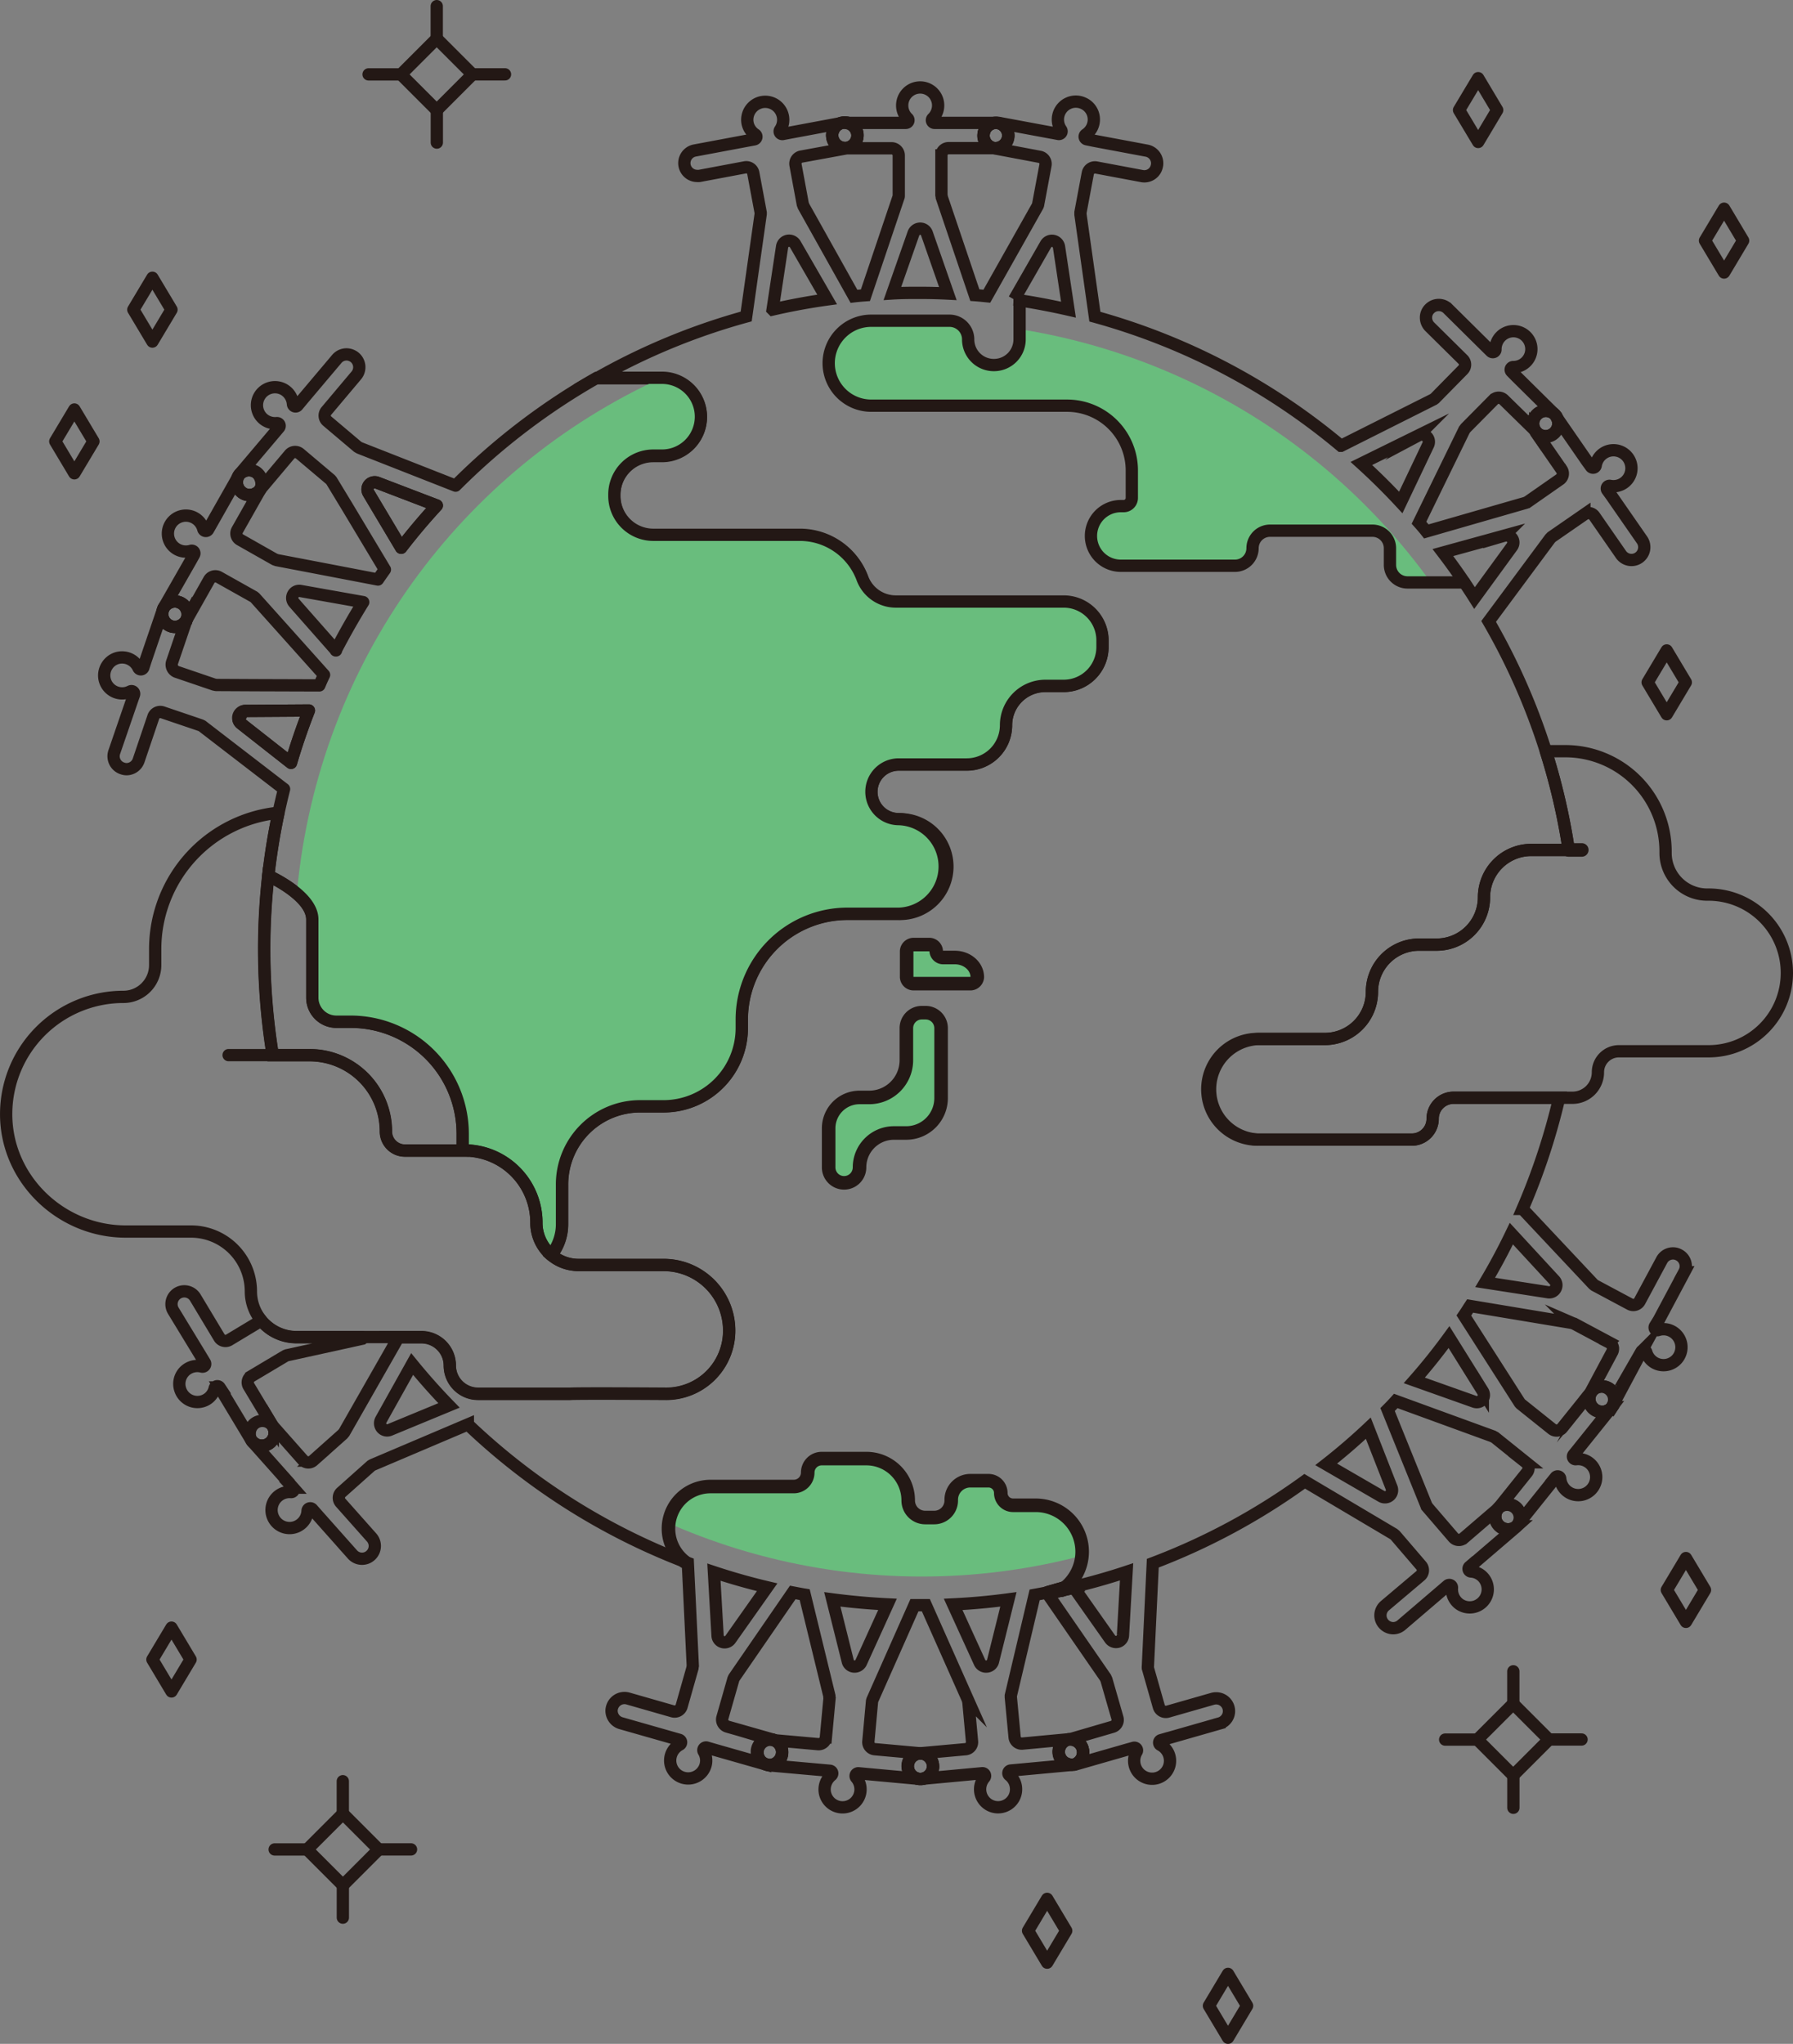 <svg xmlns="http://www.w3.org/2000/svg" viewBox="0 0 437.88 498.97"><rect x="0" y="0" width="437.88" height="498.97" fill="#808080" stroke="none"/><defs><clipPath id="clip-path"><circle cx="225.1" cy="231.68" r="153.2" transform="rotate(-45 225.104 231.679)" fill="none"/></clipPath><style>.cls-2,.cls-4,.cls-7{fill:none}.cls-2,.cls-4,.cls-7,.cls-8{stroke:#231815}.cls-2{stroke-miterlimit:10}.cls-2,.cls-7,.cls-8{stroke-width:3px}.cls-4{stroke-width:3.31px}.cls-4,.cls-7,.cls-8{stroke-linecap:round;stroke-linejoin:round}.cls-8{fill:#fff}</style></defs><g id="レイヤー_2" data-name="レイヤー 2"><g id="design"><path class="cls-2" d="M206.85 36.13h-.49a3.13 3.13 0 01-.65-6.19l.3-.05h.28a3.13 3.13 0 01.56 6.21zm39.37-3.08a3.13 3.13 0 01-3.13 3.12h-.33a3.13 3.13 0 01-2.55-3.07 3 3 0 01.06-.59 2.94 2.94 0 015-1.65 3.16 3.16 0 01.95 2.19z"/><path class="cls-2" d="M246.22 33.05a3.13 3.13 0 01-3.13 3.12h-.33a3.13 3.13 0 01-2.55-3.07 3 3 0 01.06-.59 2.94 2.94 0 015-1.65 3.16 3.16 0 01.95 2.19zm-39.37 3.08h-.49a3.13 3.13 0 01-.65-6.19l.3-.05h.28a3.13 3.13 0 01.56 6.21zm173.72 67.22a3.11 3.11 0 01-5.32 2.21l-.16-.16-.16-.22a3.2 3.2 0 01-.56-1.79 3.13 3.13 0 015.41-2.13l.1.12a3.15 3.15 0 01.69 1.97z"/><path class="cls-2" d="M380.57 103.35a3.11 3.11 0 01-5.32 2.21l-.16-.16-.16-.22a3.2 3.2 0 01-.56-1.79 3.13 3.13 0 015.41-2.13l.1.12a3.15 3.15 0 01.69 1.97zM370.4 372.54a3.13 3.13 0 01-4.55-4.27l.12-.13.11-.1a3.12 3.12 0 014.32 4.5zM394.05 343a.93.93 0 00-.05.1l-.23.35a3.14 3.14 0 01-2.48 1.2 3.25 3.25 0 01-1.47-.36 3.14 3.14 0 01-1.29-4.23l.14-.25.14-.18a3.14 3.14 0 014.4-.49 3.16 3.16 0 01.84 3.86z"/><path class="cls-2" d="M370.4 372.54a3.13 3.13 0 01-4.55-4.27l.12-.13.11-.1a3.12 3.12 0 014.32 4.5zM394.05 343a.93.93 0 00-.05.1l-.23.35a3.14 3.14 0 01-2.48 1.2 3.25 3.25 0 01-1.47-.36 3.14 3.14 0 01-1.29-4.23l.14-.25.14-.18a3.14 3.14 0 014.4-.49 3.16 3.16 0 01.84 3.86zM191 427.77a3.14 3.14 0 01-3.55 3.11l-.2-.05a3.13 3.13 0 01-2.25-3 2.81 2.81 0 010-.29 3.14 3.14 0 013.4-2.83h.33a3.13 3.13 0 012.27 3.06zm36.87 3.44a1.37 1.37 0 010 .28 3.11 3.11 0 01-2.81 2.83h-.52a3.13 3.13 0 010-6.23h.51a3.13 3.13 0 012.82 3.12z"/><path class="cls-2" d="M191 427.77a3.14 3.14 0 01-3.55 3.11l-.2-.05a3.13 3.13 0 01-2.25-3 2.81 2.81 0 010-.29 3.14 3.14 0 013.4-2.83h.33a3.13 3.13 0 012.27 3.06z"/><path class="cls-2" d="M105 257.46a27.34 27.34 0 00-19.39-8h-3.48a5.87 5.87 0 01-5.86-5.87v-19.1c0-3-2.7-5.62-5.39-7.56a33.51 33.51 0 00-5.38-3.12 160.5 160.5 0 00-1 17.92 162.39 162.39 0 002.09 25.89h9a18.62 18.62 0 0118.63 18.65 4.65 4.65 0 004.65 4.64H113v-4a27.34 27.34 0 00-8-19.45zm300.14 64.74l6.18-11.6a3.1 3.1 0 00-1.28-4.22 3 3 0 00-1.48-.38 3.09 3.09 0 00-2.74 1.66l-5.38 10a1.76 1.76 0 01-2.38.73l-8.63-4.61-.3-.24-17.3-18.4a160.13 160.13 0 008.96-27.14H355a5.12 5.12 0 00-5.13 5.11 5.09 5.09 0 01-5.11 5.11h-37.3a12.29 12.29 0 010-24.57h16.07a11.49 11.49 0 0011.51-11.52 11.52 11.52 0 0111.52-11.51h4.3a11.56 11.56 0 0011.55-11.55A11.54 11.54 0 01374 207.5h9.08v-.2a158.6 158.6 0 00-19.53-55.59l15-20.22.38-.39 8-5.53a1.77 1.77 0 012.46.46l6.48 9.34a3.12 3.12 0 105.13-3.57l-7.49-10.8-1-1.38a.66.66 0 01.69-1 4.39 4.39 0 10-3.5-5 .65.65 0 01-1.17.29l-1-1.38-7.47-10.8-.2-.23a3.06 3.06 0 01.71 2 3.12 3.12 0 01-5.33 2.22l-.31-.39 6.47 9.35a1.76 1.76 0 01-.4 2.32l-8 5.58c-.09 0-.24.12-.35.16l-24.31 7c-.57-.72-1.17-1.42-1.8-2.12l11.06-22.66c.1-.12.24-.32.34-.46l6.82-6.89a1.75 1.75 0 012.48 0l7.78 7.61a3.08 3.08 0 01-.58-1.79 3.15 3.15 0 011.36-2.56 3.11 3.11 0 014 .43l-.13-.14-9.34-9.23-1.2-1.22a.64.64 0 01.48-1.1 4.38 4.38 0 10-3.12-7.46 4.43 4.43 0 00-1.27 3.13.65.65 0 01-1.11.5l-1.19-1.17-9.34-9.24a3.12 3.12 0 00-4.42 0 3 3 0 00-.91 2.19 3.14 3.14 0 00.93 2.22l8.1 8a1.76 1.76 0 010 2.49l-6.88 7a2.1 2.1 0 00-.3.22l-22.61 11.35a159.59 159.59 0 00-60.1-31.53l-3.52-24.92v-.55l1.79-9.55a1.78 1.78 0 012.05-1.4l11.18 2.1a3.11 3.11 0 003.64-2.49 2.38 2.38 0 00.07-.59 3.14 3.14 0 00-2.6-3.14l-12.91-2.42-1.68-.35a.65.65 0 01-.21-1.19 4.37 4.37 0 001.93-3.81 4.31 4.31 0 00-2.57-3.79 4.38 4.38 0 00-5.41 6.5.65.65 0 01-.64 1l-1.63-.31h-.05L243.92 30a2.85 2.85 0 00-.41 0 3.12 3.12 0 01-.41 6.22h-.17l11 2.07a1.76 1.76 0 011.39 2.06l-1.8 9.62c0 .1-.1.25-.13.35l-12.39 22c-1-.1-1.95-.2-2.93-.27L230 48.18c0-.15-.06-.39-.09-.55v-9.7a1.76 1.76 0 011.76-1.76h11.22-.18a3.12 3.12 0 01-2.55-3.07 3.83 3.83 0 01.07-.58 3.13 3.13 0 013.28-2.52 3 3 0 00-.41 0h-14.86a.65.65 0 01-.45-1.12 4.39 4.39 0 10-7.46-3.13 4.31 4.31 0 001.33 3.13.65.65 0 01-.46 1.12h-15.19.29a3.13 3.13 0 01.55 6.2h-.23 11.11a1.76 1.76 0 011.76 1.77v9.78c0 .11 0 .27-.06.38l-8.08 23.95c-.95.07-1.88.15-2.8.26l-12.31-22c-.05-.14-.13-.38-.19-.52l-1.77-9.54a1.75 1.75 0 011.41-2.05l10.93-2h-.26a3.14 3.14 0 01-3.13-3.12A3.13 3.13 0 01205.7 30l-12.91 2.41-1.64.31a.65.65 0 01-.64-1 4.39 4.39 0 10-7.95-1.72 4.3 4.3 0 001.88 2.83.66.66 0 01-.22 1.19l-1.66.31-12.91 2.42a3.13 3.13 0 00.57 6.2 3.79 3.79 0 00.58 0l11.17-2.1a1.74 1.74 0 012 1.41l1.8 9.63v.38l-3.54 25a159 159 0 00-36.46 15.08h15.89a9.49 9.49 0 110 19h-2.14a9.5 9.5 0 00-9.5 9.48v.37a9.5 9.5 0 009.5 9.48h35.79a16.3 16.3 0 0115.31 10.69 8.7 8.7 0 008.22 5.6h40.91a9.48 9.48 0 019.48 9.48V158a9.48 9.48 0 01-9.48 9.48h-4.45a9.61 9.61 0 00-9.61 9.6 9.59 9.59 0 01-9.59 9.59h-16.63a6.67 6.67 0 000 13.34 11.56 11.56 0 110 23.11H207a25.81 25.81 0 00-25.83 25.83V251a19.1 19.1 0 01-19.09 19.11h-5.71a19.07 19.07 0 00-19.09 19.08v9.7a12 12 0 01-2.63 7.52 10.33 10.33 0 006.66 2.43H162a16 16 0 0116.06 16 15.38 15.38 0 01-15.34 15.47s-20.82-.14-23.48 0h-22.5a6.9 6.9 0 01-6.9-6.91 6.93 6.93 0 00-6.93-6.91h-7.4l1 1.39-12.45 21.82-.35.43-7.24 6.45a1.77 1.77 0 01-2.49-.14L66.51 348l.11.16a3.06 3.06 0 01.44 1.61 3.11 3.11 0 01-5.54 2 1.36 1.36 0 00.23.32l8.73 9.8v.05l1.1 1.25a.64.64 0 01-.55 1.07 4.4 4.4 0 104.08 4.6.66.66 0 011.14-.43l1.1 1.25 8.73 9.82a3.12 3.12 0 104.66-4.16l-7.55-8.5a1.78 1.78 0 01.13-2.48l7.32-6.52.32-.19 23.3-9.9a159.91 159.91 0 0053.72 33.81l1.21 25.13a5.21 5.21 0 00-.08.55l-2.65 9.33a1.78 1.78 0 01-2.18 1.22l-10.93-3.13a3.15 3.15 0 00-3.87 2.16 2.8 2.8 0 00-.13.86 3.17 3.17 0 002.27 3l12.63 3.6 1.61.46a.65.65 0 01.11 1.21 4.37 4.37 0 00-.07 7.66 4.41 4.41 0 006.4-2.62 4.27 4.27 0 00-.42-3.35.66.66 0 01.74-1l1.61.47 12.63 3.6a.86.86 0 00.24 0 3.12 3.12 0 01-2.26-3v-.29a3.14 3.14 0 013.4-2.82h.21l-10.82-3.08a1.79 1.79 0 01-1.21-2.18l2.69-9.42.16-.34 14.33-20.81c1 .19 1.93.38 2.92.54l6.02 24.69c0 .15 0 .39.05.54l-.9 9.66a1.78 1.78 0 01-1.91 1.61l-11.13-1h.14a3.15 3.15 0 012.25 3 4.13 4.13 0 01-.11.86 3.13 3.13 0 01-3.45 2.25l.39.06 13.13 1.17 1.66.15a.64.64 0 01.32 1.16 4.46 4.46 0 00-1.56 4 4.39 4.39 0 107.7-3.45.66.66 0 01.53-1.1l1.68.16 13.08 1.2h.06a3.13 3.13 0 010-6.23h.26l-11.09-1a1.73 1.73 0 01-1.57-1.91l.89-9.75c0-.1.07-.26.09-.36l10.27-23.14h2.79l10.25 23.05a3.41 3.41 0 00.13.53l.89 9.66a1.74 1.74 0 01-1.58 1.92l-11.07 1h.24a3.14 3.14 0 012.85 3.12 1.32 1.32 0 010 .28 3.1 3.1 0 01-2.82 2.83h.08l13.06-1.21h.05l1.66-.16a.65.65 0 01.55 1.09 4.39 4.39 0 107.72 2.42 4.32 4.32 0 00-1.6-3 .65.65 0 01.34-1.17l1.66-.15 13.08-1.21a1.78 1.78 0 00.44-.08 2.25 2.25 0 01-.44 0 3.13 3.13 0 01-.85-6.13l.14-.05-11.2 1.05a1.75 1.75 0 01-1.91-1.6l-.92-9.75v-.36l5.82-24.6c1-.18 2-.36 2.95-.56l6.22-1.77.28.39q6.63-1.57 13-3.69l-.88 15.49a1.72 1.72 0 01-1.23 1.59 1.79 1.79 0 01-1.92-.69l-8.95-12.7c-2.14.52-4.3 1-6.48 1.42l14.31 20.73c.06.15.18.37.23.5l2.68 9.33a1.76 1.76 0 01-1.21 2.18L261 424.7h.41a3.13 3.13 0 01.87 6.13l.3-.05 12.61-3.62 1.62-.45a.65.65 0 01.74 1 4.38 4.38 0 105.9-1.69.64.64 0 01.12-1.2l1.6-.46h.05l12.62-3.61a3.12 3.12 0 00-.86-6.13 3.06 3.06 0 00-.85.12l-10.94 3.13a1.77 1.77 0 01-2.18-1.21l-2.68-9.42a2.39 2.39 0 010-.36l1.2-25.25a159 159 0 0037.1-20l21.69 12.86c.12.1.32.25.43.35l6.31 7.36a1.75 1.75 0 01-.18 2.49l-8.65 7.31a3.1 3.1 0 00-.35 4.4 3.16 3.16 0 002.38 1.1 3.08 3.08 0 002-.77l10-8.55 1.27-1.09a.65.65 0 011.06.58 4.45 4.45 0 001.79 3.93 4.4 4.4 0 005.9-6.44 4.32 4.32 0 00-3-1.5.66.66 0 01-.42-1.15l1.27-1.09h.05l10-8.57.25-.24a3.16 3.16 0 01-2.12.81 3.09 3.09 0 01-2-.68 3.13 3.13 0 01-.48-4.39l.11-.14-8.51 7.31a1.76 1.76 0 01-2.49-.19l-6.39-7.43c0-.09-.13-.22-.19-.32l-9.49-23.46c.68-.68 1.36-1.39 2-2.1l23.72 8.65a5.42 5.42 0 00.48.26l7.56 6.07a1.76 1.76 0 01.28 2.48l-7 8.74.1-.1a3.19 3.19 0 012-.76 3.13 3.13 0 012.3 5.26 1.83 1.83 0 00.32-.36l8.21-10.24v-.05l1.06-1.3a.64.64 0 011.14.37 4.4 4.4 0 103.85-4.8.66.66 0 01-.62-1.05l1.06-1.31 8.23-10.25.05-.1a3.08 3.08 0 01-2.46 1.21 3.21 3.21 0 01-1.48-.37 3.14 3.14 0 01-1.28-4.23l.12-.25-7 8.71a1.77 1.77 0 01-2.48.26l-7.64-6.11-.25-.28-13.64-21.31c.53-.77 1-1.54 1.52-2.33l24.89 4.14a3.82 3.82 0 00.51.18l8.55 4.57a1.74 1.74 0 01.73 2.39l-5.23 9.78.15-.18a3.12 3.12 0 012.45-1.17 3.06 3.06 0 011.95.69 3.15 3.15 0 01.85 3.85l6.18-11.58v-.05l.8-1.47a.66.66 0 011.21.16 4.38 4.38 0 007.47 1.68 4.4 4.4 0 00-1.21-6.8 4.32 4.32 0 00-3.38-.31.65.65 0 01-.78-.92zm-37.77-191.43a1.73 1.73 0 011.87 2.7L360.11 146q-3.63-5.73-7.73-11.1zm-20.95-24.48a1.68 1.68 0 012 .32 1.73 1.73 0 01.36 2l-6.69 14.06c-3.07-3.31-6.29-6.5-9.62-9.52zM188.68 75.57L191 60.23a1.73 1.73 0 013.22-.59L202 73.11c-4.54.63-8.95 1.45-13.32 2.46zm36-4.07c-2.26 0-4.49 0-6.74.14L223.08 57a1.75 1.75 0 011.66-1.18 1.71 1.71 0 011.62 1.18l5.12 14.67q-3.34-.17-6.78-.17zm23 1.62l7.72-13.46a1.74 1.74 0 011.83-.85 1.77 1.77 0 011.4 1.46l2.31 15.33c-4.38-1-8.82-1.83-13.29-2.48zM95.25 349.06a1.69 1.69 0 01-2-.44 1.77 1.77 0 01-.21-2l7.61-13.62c2.85 3.5 5.86 6.88 9 10.11zm83.14 51.13a1.73 1.73 0 01-1.9.69 1.7 1.7 0 01-1.25-1.58l-.89-15.49q6.38 2.12 13 3.69zm31.9 5.67a1.75 1.75 0 01-1.74 1 1.69 1.69 0 01-1.52-1.32l-3.77-15.08q6.66.88 13.48 1.22zm32.23-.32a1.69 1.69 0 01-1.53 1.32 1.71 1.71 0 01-1.74-1l-6.47-14.17q6.81-.33 13.49-1.23zm97.32-42.37a1.73 1.73 0 01-2.49 2.13l-13.47-7.8q5.33-4.17 10.28-8.83zm22.29-23.5a1.73 1.73 0 01-2 2.56L345.4 337c3-3.4 5.81-6.92 8.47-10.57zm17.75-25.08a1.71 1.71 0 01-1.81.89l-15.37-2.39q3.46-5.8 6.4-11.92l10.53 11.41a1.72 1.72 0 01.25 2.01z"/><path class="cls-2" d="M227.87 431.21a1.37 1.37 0 010 .28 3.11 3.11 0 01-2.81 2.83h-.52a3.13 3.13 0 010-6.23h.51a3.13 3.13 0 012.82 3.12zm36.63-3.69a3.14 3.14 0 01-2.24 3.29h-.15a3 3 0 01-.43 0 3.13 3.13 0 01-.86-6.13l.16-.05h.41a3.11 3.11 0 013.11 2.89z"/><path d="M262.24 387.46c-2.15.52-4.31 1-6.48 1.42h0l6.22-1.78z" stroke-width="3.31" stroke-miterlimit="10" stroke="#231815" fill="none"/><path class="cls-2" d="M264.5 427.52a3.14 3.14 0 01-2.24 3.29h-.15a3 3 0 01-.43 0 3.13 3.13 0 01-.86-6.13l.16-.05h.41a3.11 3.11 0 013.11 2.89zM67.07 349.81a3.13 3.13 0 01-5.56 2A3.14 3.14 0 0161 350a3.09 3.09 0 011-2.33 3.13 3.13 0 014.42.26l.08.1.1.16a3.08 3.08 0 01.47 1.62z"/><path class="cls-2" d="M88.49 326.82l-18.43 4.05-.31.12-8.39 5a1.76 1.76 0 00-.6 2.42l5.75 9.59.1.16a3.08 3.08 0 01.46 1.61 3.13 3.13 0 01-5.56 2 3.07 3.07 0 01-.24-.35l-6.77-11.26-.86-1.44a.67.67 0 00-1.21.21 4.3 4.3 0 01-2 2.74 4.4 4.4 0 01-6.43-2.49 4.35 4.35 0 011.1-4.44 4.43 4.43 0 014.2-1.11.66.66 0 00.71-1l-.85-1.41L42.33 320a3.08 3.08 0 01-.45-1.62 3.13 3.13 0 015.81-1.61l5.86 9.75a1.76 1.76 0 002.42.6l7.84-4.72a8.09 8.09 0 00.73.81 11.13 11.13 0 007.88 3.26h16a.2.2 0 01.07.35zM45.68 151l-.07.21-.14.24a3.1 3.1 0 01-2.73 1.6 3 3 0 01-1.53-.41 3.13 3.13 0 01-1.37-3.86.07.07 0 010-.06.93.93 0 01.12-.27 3.15 3.15 0 012.73-1.6 3.13 3.13 0 013 4.15zm17.88-31.52l-.09.16-.1.11a3.17 3.17 0 01-2.4 1.12 3.14 3.14 0 01-2.63-4.87 3.13 3.13 0 015.19 3.46z"/><path class="cls-2" d="M63.47 119.64a3.5 3.5 0 01-2.5 1.23 3.14 3.14 0 01-2.63-4.87 3.12 3.12 0 014-.8c1.53.88 1.94 3.48 1.13 4.44zM45.68 151l-.07.21-.14.24a3.1 3.1 0 01-2.73 1.6 3 3 0 01-1.53-.41 3.13 3.13 0 01-1.37-3.86.07.07 0 010-.06.93.93 0 01.12-.27 3.15 3.15 0 012.73-1.6 3.13 3.13 0 013 4.15z"/><path class="cls-4" d="M262.24 387.46c-2.15.52-4.31 1-6.48 1.42l6.22-1.78z"/><g clip-path="url(#clip-path)"><path d="M357.6 142.11h-13.87a4.28 4.28 0 01-4.28-4.28v-4.08a4.28 4.28 0 00-4.28-4.28h-25a4.28 4.28 0 00-4.28 4.28 4.29 4.29 0 01-4.28 4.29h-27.9a7.28 7.28 0 01-7.28-7.28 7.28 7.28 0 017.28-7.28h.7a2 2 0 002-2v-6.71A15.8 15.8 0 00260.61 99h-47.85a10.38 10.38 0 01-10.38-10.4 10.38 10.38 0 0110.38-10.38h19.13a4.56 4.56 0 014.55 4.56A6.25 6.25 0 00242.7 89a6.25 6.25 0 006.3-6.22v-9.55l116.79-3.63zM167.15 381.15a10.23 10.23 0 01-3.9-8 10.28 10.28 0 0110.28-10.28h20.32a3.4 3.4 0 003.41-3.41 3.41 3.41 0 013.41-3.41h10.9a10.23 10.23 0 0110.23 10.23 4.17 4.17 0 004.2 4.12h2.19a4.17 4.17 0 004.16-4.17v-.18a4.65 4.65 0 014.65-4.64h4.45a3 3 0 013 3 3 3 0 003 3h5.52a11.35 11.35 0 0111.35 11.34 11.31 11.31 0 01-5 9.39l-35 7.85-44.73-3.4zm54.2-130.28v7.84a9.07 9.07 0 01-9.08 9.07h-2.36a7.55 7.55 0 00-7.54 7.54v9.62a3.77 3.77 0 003.77 3.77 3.77 3.77 0 003.77-3.77 8.4 8.4 0 018.4-8.4h3a8.51 8.51 0 008.52-8.52v-17.15a3.77 3.77 0 00-3.77-3.78h-1a3.77 3.77 0 00-3.71 3.78zm7.29-18.78a1.71 1.71 0 00-1.8-1.58h-3.62a1.71 1.71 0 00-1.8 1.58v6.39a1.71 1.71 0 001.8 1.58h13.65a1.71 1.71 0 001.8-1.58c0-2.66-2.46-4.81-5.49-4.81h-2.74a1.7 1.7 0 01-1.8-1.58zm31.13-85.33h-40.91a8.69 8.69 0 01-8.22-5.6 16.31 16.31 0 00-15.31-10.68h-35.79A9.5 9.5 0 01150 121v-.36a9.51 9.51 0 019.5-9.49h2.14a9.48 9.48 0 000-19h-15.9a160.42 160.42 0 00-34.52 26.33l-19.78-7.77-3.67-1.45-.48-.28-7.41-6.26a1.75 1.75 0 01-.21-2.48L87 91.58a3.11 3.11 0 00-.36-4.4 3.15 3.15 0 00-2-.74 3.1 3.1 0 00-2.4 1.11l-8.44 10-1.08 1.28a.64.64 0 01-1.13-.4 4.46 4.46 0 00-2.4-3.6 4.4 4.4 0 10-1.57 8.31.65.65 0 01.59 1.06l-1.08 1.28-8.46 10c-.08.1-.14.2-.21.3a3.09 3.09 0 012.46-1.21 3.14 3.14 0 012.68 4.75l7.09-8.32a1.77 1.77 0 012.49-.21l7.48 6.3.25.29 3.9 6.44L94 139c-.57.79-1.15 1.61-1.7 2.43l-15-2.88-9.69-1.86-.53-.19-8.43-4.78a1.73 1.73 0 01-.65-2.42l5.52-9.74a3.49 3.49 0 01-2.5 1.22 3 3 0 01-2-.74 3.11 3.11 0 01-.62-4.08 2.41 2.41 0 00-.23.36l-6.48 11.43-.83 1.46a.65.65 0 01-1.2-.19 4.39 4.39 0 10-3 5.37.64.64 0 01.76.93l-.81 1.45v.05L40 148.29a3.09 3.09 0 013.71-1.35 3.19 3.19 0 011.93 4v.17l5.43-9.61a1.77 1.77 0 012.4-.67l8.53 4.8c.07.06.21.16.28.23l7.17 8 9.69 10.82c-.41.85-.79 1.71-1.15 2.57l-15.37-.05-9.8-.05-.54-.09-9.19-3.14a1.89 1.89 0 01-1.09-2.25l3.55-10.42a3.42 3.42 0 01-2.8 1.75 3.12 3.12 0 01-2.91-4.27.58.58 0 00-.08.18l-4.25 12.43v.05l-.51 1.55a.65.65 0 01-1.21 0 4.38 4.38 0 00-3.55-2.47 4.3 4.3 0 00-4.09 2 4.38 4.38 0 005.65 6.28.66.66 0 01.93.79l-.55 1.57v.05l-4.27 12.43a3.11 3.11 0 002 4 3 3 0 001 .18 3.13 3.13 0 002.94-2.12l3.68-10.77a1.79 1.79 0 012.25-1.09L49 177a3.84 3.84 0 00.35.18l5.9 4.54 14.12 10.86c-.49 1.92-.93 3.84-1.35 5.79q-1.61 7.54-2.48 15.35a33.14 33.14 0 015.38 3.13c2.69 1.93 5.39 4.6 5.39 7.55v19.1a5.87 5.87 0 005.86 5.87h3.43a27.4 27.4 0 0127.4 27.39v4h.33A17.63 17.63 0 01131 298.45a10.25 10.25 0 003.62 7.84 12 12 0 002.63-7.52v-9.69a19.07 19.07 0 0119.1-19.08h5.71a19.1 19.1 0 0019.09-19.1v-2.06A25.81 25.81 0 01207 223h12.49a11.56 11.56 0 000-23.11 6.67 6.67 0 010-13.34h16.61a9.58 9.58 0 009.59-9.59 9.6 9.6 0 019.61-9.59h4.47a9.49 9.49 0 009.48-9.49v-1.62a9.48 9.48 0 00-9.48-9.5zm-188.7 39.4l-12.2-9.59a1.72 1.72 0 01-.6-.86 1.64 1.64 0 010-1.07 1.72 1.72 0 011.07-1.07 1.56 1.56 0 01.57-.1l15.52-.1c-1.62 4.18-3.09 8.44-4.36 12.79zm11-27.45l-9.57-10.85-.7-.82a1.73 1.73 0 011.61-2.85l.89.17L88.7 147q-3.57 5.68-6.7 11.71zM98 133.65l-8-13.37a1.74 1.74 0 012.12-2.52l14.52 5.55q-4.55 4.98-8.64 10.34z" fill="#69bd7d"/></g><path class="cls-7" d="M357.6 142.19h-13.87a4.28 4.28 0 01-4.28-4.28v-4.07a4.28 4.28 0 00-4.28-4.28h-25a4.28 4.28 0 00-4.28 4.28 4.28 4.28 0 01-4.28 4.28h-27.9a7.28 7.28 0 01-7.28-7.28 7.28 7.28 0 017.28-7.28h.7a2 2 0 002-2v-6.71a15.81 15.81 0 00-15.81-15.81h-47.84a10.38 10.38 0 01-10.38-10.38 10.38 10.38 0 0110.38-10.36h19.13a4.56 4.56 0 014.55 4.56 6.26 6.26 0 006.26 6.26 6.26 6.26 0 006.3-6.26v-9.54"/><path class="cls-4" d="M167.15 381.23a10.22 10.22 0 01-3.9-8.05 10.27 10.27 0 0110.28-10.27h20.32a3.41 3.41 0 003.41-3.41 3.41 3.41 0 013.41-3.41h10.9a10.23 10.23 0 0110.23 10.23 4.16 4.16 0 004.16 4.16h2.19a4.16 4.16 0 004.16-4.16v-.18a4.65 4.65 0 014.65-4.65h4.45a3 3 0 013 3 3 3 0 003 3h5.52a11.34 11.34 0 0111.35 11.34 11.33 11.33 0 01-5 9.39M221.35 251v7.84a9.08 9.08 0 01-9.08 9.08h-2.36a7.54 7.54 0 00-7.54 7.54V285a3.77 3.77 0 003.77 3.77 3.77 3.77 0 003.77-3.77 8.4 8.4 0 018.4-8.4h3a8.52 8.52 0 008.52-8.52V251a3.77 3.77 0 00-3.77-3.77h-1a3.77 3.77 0 00-3.71 3.77zm7.29-18.82a1.71 1.71 0 00-1.8-1.58h-3.62a1.71 1.71 0 00-1.8 1.58v6.38a1.7 1.7 0 001.8 1.58h13.65a1.7 1.7 0 001.8-1.58c0-2.65-2.46-4.8-5.49-4.8h-2.74a1.7 1.7 0 01-1.8-1.58z"/><path class="cls-7" d="M259.77 146.85h-40.91a8.7 8.7 0 01-8.22-5.6 16.3 16.3 0 00-15.31-10.69h-35.79a9.5 9.5 0 01-9.5-9.48v-.37a9.5 9.5 0 019.5-9.48h2.14a9.49 9.49 0 000-19h-15.9a161.06 161.06 0 00-34.52 26.33l-19.78-7.77-3.67-1.44-.48-.28-7.41-6.26a1.75 1.75 0 01-.21-2.48L87 91.67a3.12 3.12 0 00-.36-4.41 3.21 3.21 0 00-2-.74 3.11 3.11 0 00-2.4 1.12l-8.44 10L72.67 99a.64.64 0 01-1.13-.4 4.44 4.44 0 00-2.4-3.6 4.4 4.4 0 00-4.81 7.3 4.44 4.44 0 003.24 1 .66.66 0 01.59 1.06l-1.08 1.28-8.46 10c-.08.1-.14.2-.21.3a3.11 3.11 0 014-.79 3.22 3.22 0 011.14 4.34l7.18-8.52a1.77 1.77 0 012.49-.21l7.48 6.31.25.29 3.9 6.43L94 139.05c-.57.8-1.15 1.62-1.7 2.43l-15-2.88-9.69-1.85-.53-.19-8.43-4.78a1.74 1.74 0 01-.68-2.4l5.52-9.74a3.5 3.5 0 01-2.5 1.23 3 3 0 01-2-.74 3.11 3.11 0 01-.62-4.08 2.41 2.41 0 00-.23.36l-6.48 11.43-.83 1.46a.65.65 0 01-1.2-.19 4.39 4.39 0 10-3 5.37.64.64 0 01.76.92l-.81 1.46L40 148.37a3.15 3.15 0 012.7-1.52 2.88 2.88 0 011 .18 3.19 3.19 0 011.93 4v.17l5.43-9.61a1.76 1.76 0 012.4-.67l8.54 4.79c.07.07.21.17.28.23l7.17 8 9.69 10.82c-.41.85-.79 1.71-1.15 2.57l-15.37-.05-9.8-.05-.54-.1-9.19-3.13a1.89 1.89 0 01-1.09-2.25l3.55-10.42a3.4 3.4 0 01-2.81 1.72 3.2 3.2 0 01-1.55-.4 3.14 3.14 0 01-1.36-3.87.64.64 0 00-.08.19l-4.24 12.43L35 163a.65.65 0 01-1.21 0 4.39 4.39 0 00-3.55-2.48 4.31 4.31 0 00-4.09 2 4.38 4.38 0 005.65 6.29.65.65 0 01.93.78l-.55 1.58-4.27 12.43a3.12 3.12 0 002 4 3 3 0 001 .18 3.13 3.13 0 002.94-2.12L37.46 175a1.78 1.78 0 012.25-1.09l9.29 3.15.35.17 5.9 4.54 14.12 10.86c-.49 1.93-.93 3.85-1.35 5.79q-1.64 7.58-2.52 15.36a33.51 33.51 0 015.38 3.12c2.69 1.94 5.39 4.61 5.39 7.56v19.1a5.87 5.87 0 005.86 5.87h3.47a27.4 27.4 0 0127.4 27.41v4h.33a17.63 17.63 0 0117.67 17.7 10.26 10.26 0 003.62 7.84 12 12 0 002.63-7.52v-9.7a19.07 19.07 0 0119.09-19.08h5.71a19.1 19.1 0 0019.1-19.08v-2.05A25.81 25.81 0 01207 223.08h12.49a11.56 11.56 0 000-23.11 6.67 6.67 0 110-13.34h16.61a9.59 9.59 0 009.59-9.59 9.61 9.61 0 019.61-9.6h4.47a9.48 9.48 0 009.48-9.48v-1.63a9.48 9.48 0 00-9.48-9.48zm-188.7 39.39l-12.2-9.58a1.72 1.72 0 01-.6-.86 1.64 1.64 0 010-1.07 1.7 1.7 0 011.07-1.07 1.56 1.56 0 01.57-.1l15.52-.1c-1.62 4.17-3.09 8.43-4.36 12.78zm11-27.45l-9.57-10.85-.7-.81a1.72 1.72 0 01-.21-2 1.69 1.69 0 011.82-.85l.89.16L88.7 147q-3.57 5.77-6.7 11.79zM98 133.73l-8-13.37a1.73 1.73 0 01.16-2 1.77 1.77 0 012-.5l14.52 5.56q-4.59 4.96-8.68 10.31z"/><path class="cls-7" d="M75.45 173.46c-1.64 4.17-3.11 8.43-4.38 12.78l-12.2-9.58a1.72 1.72 0 01-.6-.86l1.09-2.14a1.56 1.56 0 01.57-.1zm31.23-50.06q-4.59 5-8.73 10.33L90 120.36a1.73 1.73 0 01.16-2 1.77 1.77 0 012-.5zm71.41 201.37a15.38 15.38 0 01-15.33 15.47s-20.83-.14-23.5 0h-22.49a6.9 6.9 0 01-6.91-6.91 6.92 6.92 0 00-6.92-6.91H72.42a11.13 11.13 0 01-7.88-3.26 8.09 8.09 0 01-.73-.81 11.12 11.12 0 01-2.54-7.08 14.62 14.62 0 00-14.62-14.61H30.71c-16.07 0-29.51-13.15-29.2-29.2a28.63 28.63 0 0128.63-28.09 7.76 7.76 0 007.76-7.75v-3.92A33.45 33.45 0 0168 198.42a162 162 0 00-1.38 59.17h9a18.64 18.64 0 0118.65 18.64 4.65 4.65 0 004.65 4.65h14.46A17.63 17.63 0 01131 298.54a10.27 10.27 0 0010.27 10.27H162a16 16 0 0116.09 15.96zM66.6 257.59H55.83m380.55-20.07a19.12 19.12 0 01-19.12 19.13h-21.9a5.12 5.12 0 00-5.12 5.11A6.22 6.22 0 01384 268h-29a5.09 5.09 0 00-5.11 5.11 5.11 5.11 0 01-5.12 5.11h-37.29a12.29 12.29 0 110-24.57h16.07a11.51 11.51 0 0011.51-11.52 11.53 11.53 0 0111.52-11.52h4.3a11.56 11.56 0 0011.54-11.55A11.56 11.56 0 01374 207.5h9.08v-.2a158 158 0 00-5.57-23.91h4.76a24.49 24.49 0 0124.49 24.42v.49A10.17 10.17 0 00417 218.4h.28a19.12 19.12 0 0119.1 19.12z"/><path class="cls-4" d="M386.3 207.5h-3.24"/><path class="cls-7" transform="rotate(45 106.658 18.16)" d="M100.48 11.99h12.36v12.36h-12.36z"/><path class="cls-8" d="M115.38 18.15h7.95m-33.32.01h7.94m8.73 8.71v7.94"/><path class="cls-7" d="M106.66 1.5v7.94"/><path class="cls-8" d="M378.3 424.67h7.94"/><path class="cls-7" transform="rotate(45 369.556 424.645)" d="M363.4 418.51h12.36v12.36H363.4z"/><path class="cls-8" d="M352.93 424.69h7.94m8.72 8.71v7.94m-.01-33.32v7.94"/><path class="cls-7" transform="rotate(45 83.714 451.545)" d="M77.54 445.33H89.9v12.36H77.54z"/><path class="cls-8" d="M92.44 451.5h7.94m-33.31.01h7.94m8.72 8.71v7.94m-.01-33.31v7.94"/><path class="cls-7" d="M360.99 34.66l-4.67-7.79 4.67-7.79 4.65 7.79-4.65 7.79zm60.06 31.87l-4.66-7.79 4.66-7.79 4.65 7.79-4.65 7.79zM41.88 412.94l-4.66-7.79 4.66-7.79 4.66 7.79-4.66 7.79zm369.85-16.99l-4.66-7.79 4.66-7.79 4.66 7.79-4.66 7.79zM299.9 497.48l-4.66-7.8 4.66-7.79 4.66 7.79-4.66 7.8zm-44.17-18.33l-4.66-7.79 4.66-7.79 4.66 7.79-4.66 7.79zM37.22 83.39l-4.66-7.79 4.66-7.79 4.66 7.79-4.66 7.79zm-19.06 32.16l-4.66-7.79 4.66-7.79 4.66 7.79-4.66 7.79zm388.88 58.82l-4.66-7.79 4.66-7.79 4.66 7.79-4.66 7.79z"/></g></g></svg>